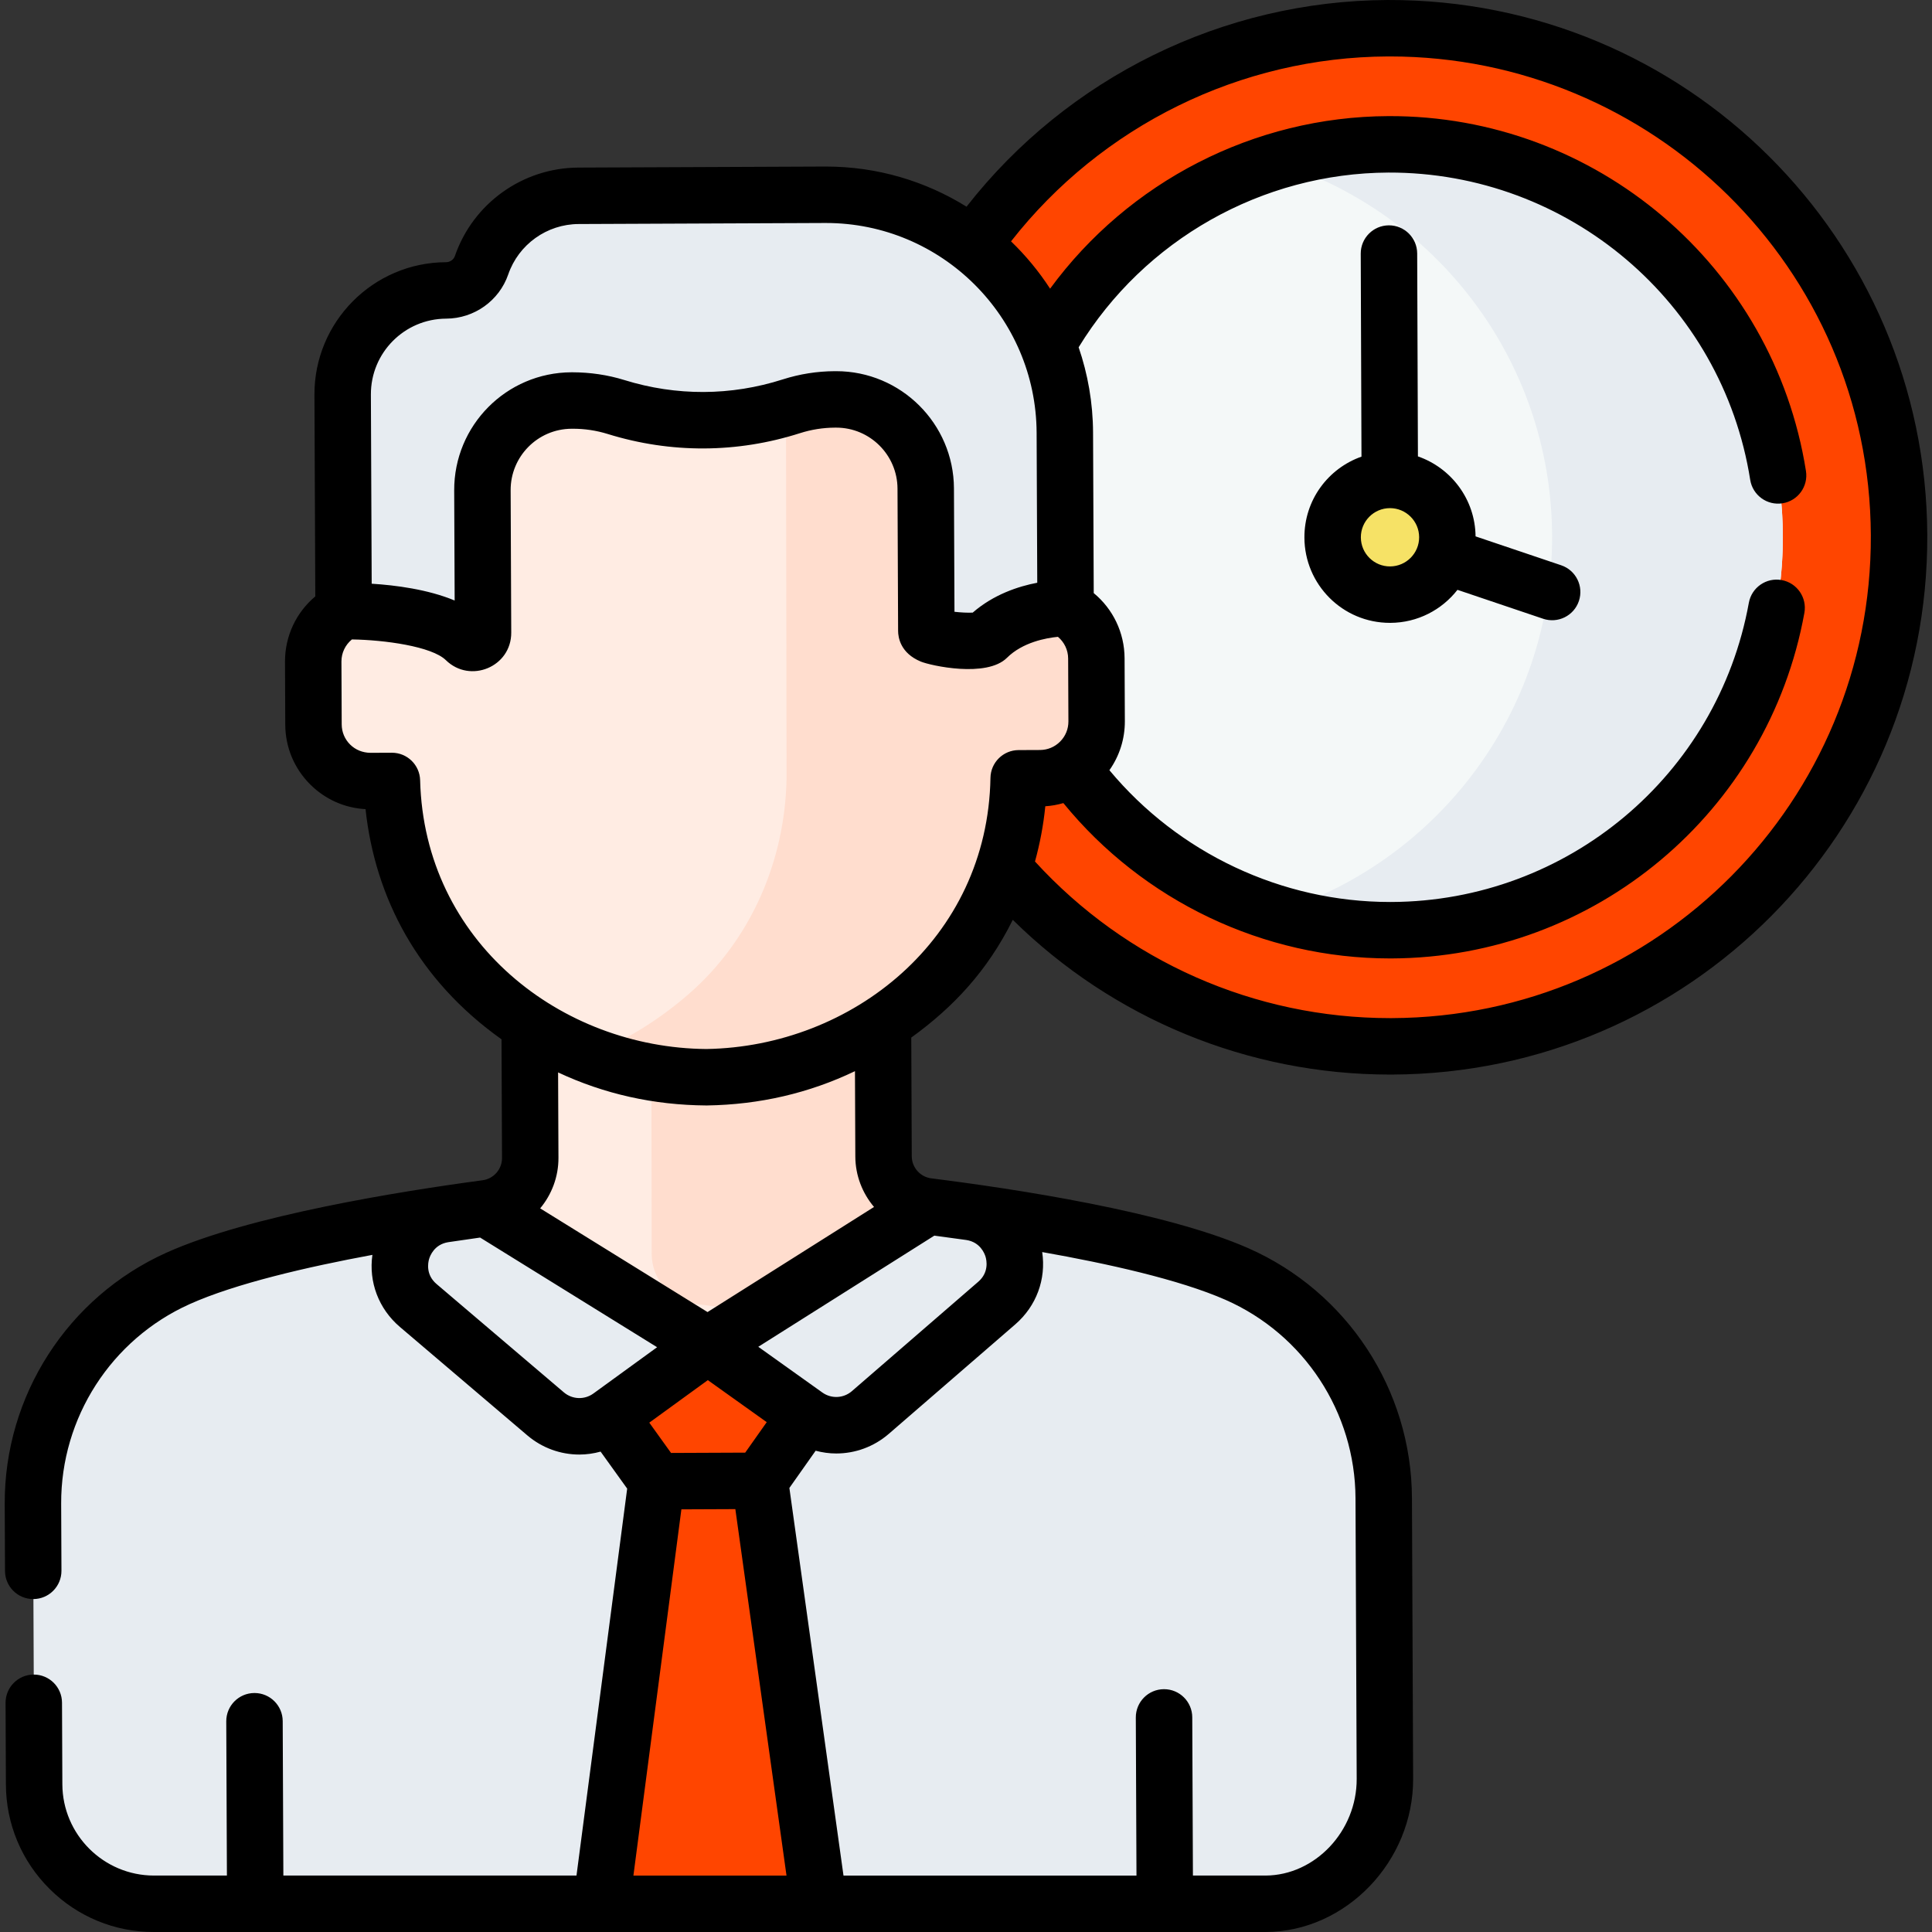 <?xml version="1.0" encoding="UTF-8"?> <svg xmlns="http://www.w3.org/2000/svg" id="Capa_1" height="512px" viewBox="0 0 512 512" width="512px" class=""><rect x="0" y="0" width="512" height="512" fill="#333333" stroke="none"/> <g> <g> <g> <g> <g> <g> <circle cx="368.355" cy="142.395" fill="#eab14d" r="134.895" data-original="#EAB14D" class="" style="fill:#FF4500" data-old_color="#eab14d"></circle> <circle cx="368.355" cy="142.395" fill="#f4f8f8" r="104.123" data-original="#F4F8F8" class=""></circle> <path d="m367.916 38.273c-10.484.044-20.596 1.643-30.127 4.565 42.417 13.019 73.336 52.412 73.533 99.118.198 47.021-30.806 86.888-73.556 99.996 9.807 3.01 20.229 4.611 31.028 4.565 57.505-.243 103.925-47.056 103.683-104.561-.243-57.505-47.056-103.925-104.561-103.683z" fill="#e7ecf1" data-original="#E7ECF1" class="" style="fill:#E7ECF1"></path> <circle cx="368.355" cy="142.395" fill="#f6e266" r="15.201" data-original="#F6E266"></circle> </g> <g> <g> <g> <g> <g> <g> <g> <g> <g> <g> <g> <g> <path d="m245.888 319.693c-6.684-.839-11.709-6.5-11.737-13.236l-.258-61.276-93.625.395.258 61.276c.028 6.736-4.949 12.44-11.625 13.335 0 0-17.288 59.086 58.742 58.765s58.245-59.259 58.245-59.259z" fill="#ffece3" data-original="#FFECE3" class=""></path> <path d="m172.706 332.335c.028 6.736 5.053 12.397 11.737 13.236 13.814 1.733 37.498 5.136 57.88 10.203 9.433-16.618 3.565-36.081 3.565-36.081-6.684-.839-11.709-6.5-11.737-13.236l-.258-61.276-61.315.259z" fill="#ffddce" data-original="#FFDDCE" class=""></path> <path d="m275.448 159.512-5.663.024-.095-22.547c-.095-22.446-9.401-44.157-26.472-58.73-13.383-11.426-32.171-21.369-56.933-21.541-24.76.381-43.463 10.482-56.75 22.021-16.947 14.717-26.07 36.506-25.976 58.951l.067 15.897.028 6.65-5.663.024c-8.303.035-15.005 6.794-14.97 15.097l.07 16.66c.035 8.303 6.794 15.005 15.097 14.97l5.686-.024c.56 21.817 9.818 42.779 26.442 56.971 13.384 11.426 32.171 21.369 56.933 21.541 24.76-.381 43.463-10.482 56.75-22.021 16.504-14.332 25.584-35.372 25.961-57.192l5.686-.024c8.303-.035 15.005-6.794 14.97-15.097l-.07-16.66c-.036-8.302-6.795-15.005-15.098-14.97z" fill="#ffece3" data-original="#FFECE3" class=""></path> <path d="m290.545 174.483c-.035-8.303-6.794-15.005-15.097-14.97l-5.663.024-.095-22.547c-.095-22.446-9.401-44.156-26.472-58.73-9.102-7.771-20.707-14.853-34.988-18.644l.216 146.649c-.376 21.821-9.456 42.86-25.961 57.192-7.171 6.228-15.924 12.034-26.352 16.122 9.082 3.56 19.433 5.818 31.116 5.899 24.76-.381 43.463-10.482 56.75-22.021 16.504-14.332 25.584-35.372 25.961-57.192l5.686-.024c8.303-.035 15.005-6.794 14.97-15.097z" fill="#ffddce" data-original="#FFDDCE" class=""></path> <path d="m335.373 504.5c17.545-.074 31.708-15.598 31.634-33.143l-.314-74.361c-.109-25.744-15.359-49.012-38.921-59.384-21.451-9.442-61.949-15.417-81.884-17.919l-58.339 36.831-58.649-36.338c-19.914 2.67-60.36 8.986-81.73 18.608-23.474 10.57-38.527 33.966-38.419 59.71l.314 74.361c.074 17.545 14.357 31.708 31.902 31.634z" fill="#8c9ba6" data-original="#8C9BA6" class="" style="fill:#E7ECF1" data-old_color="#8c9ba6"></path> <g> <path d="m366.693 396.996c-.109-25.744-15.359-49.012-38.921-59.384-21.451-9.442-61.949-15.417-81.884-17.919l-44.658 28.194c20.991 3.16 48.644 8.36 65.098 15.603 23.562 10.372 38.812 33.64 38.921 59.384l.314 74.361c.01 2.475-.272 4.908-.798 7.265h30.609c17.545-.074 31.708-15.598 31.634-33.143z" fill="#7c8b96" data-original="#7C8B96" class="" style="fill:#E7ECF1" data-old_color="#7c8b96"></path> </g> </g> </g> </g> </g> </g> </g> <path d="m218.613 51.634-65.294.275c-11.919.05-22.017 7.734-25.692 18.4-1.378 3.998-5.177 6.654-9.405 6.671-15.196.064-27.462 12.434-27.398 27.63l.242 57.372s24.141-.389 32.341 7.63c1.724 1.686 4.619.48 4.609-1.931l-.159-37.715c-.055-13.095 10.516-23.756 23.611-23.811l.285-.001c3.923-.017 7.805.572 11.519 1.725 7.066 2.193 14.379 3.495 21.777 3.463l2.93-.012c7.399-.031 14.7-1.395 21.747-3.647 3.704-1.184 7.581-1.805 11.504-1.822l.285-.001c13.095-.055 23.756 10.516 23.811 23.611l.159 37.715c.01 2.411 14.381 3.545 16.09 1.844 8.132-8.087 20.811-7.854 20.811-7.854l-.196-46.498c-.146-34.966-28.611-63.191-63.577-63.044z" fill="#aa8080" data-original="#AA8080" class="" style="fill:#E7ECF1" data-old_color="#aa8080"></path> <path d="m282.191 114.678c-.147-34.966-28.612-63.192-63.578-63.044l-10.395.044.083 56.436c.475-.143.953-.28 1.426-.431 3.704-1.184 7.581-1.805 11.504-1.822l.285-.001c13.095-.055 23.756 10.516 23.811 23.611l.159 37.715c.01 2.411 14.381 3.545 16.09 1.844 8.132-8.087 20.811-7.854 20.811-7.854z" fill="#9d6b6b" data-original="#9D6B6B" class="" style="fill:#E7ECF1" data-old_color="#9d6b6b"></path> </g> <path d="m110.847 345.957 33.741 28.715c4.857 4.134 11.913 4.405 17.074.656l25.886-18.804-58.648-36.338c-3.232.433-7.006.963-11.151 1.587-11.72 1.764-15.928 16.503-6.902 24.184z" fill="#7c8b96" data-original="#7C8B96" class="" style="fill:#E7ECF1" data-old_color="#7c8b96"></path> <path d="m264.157 345.311-33.498 28.998c-4.822 4.175-11.876 4.505-17.068.8l-26.044-18.585 58.339-36.831c3.236.406 7.014.904 11.164 1.493 11.736 1.665 16.069 16.367 7.107 24.125z" fill="#7c8b96" data-original="#7C8B96" class="" style="fill:#E7ECF1" data-old_color="#7c8b96"></path> <path d="m187.548 356.524-25.886 18.804 12.354 17.2 27.368-.115 12.208-17.303z" fill="#fb636f" data-original="#FB636F" class="active-path" style="fill:#FF4500" data-old_color="#fb636f"></path> </g> <path d="m217.03 504.5-15.646-112.087-27.368.115-14.669 111.972z" fill="#fc8086" data-original="#FC8086" class="" style="fill:#FF4500" data-old_color="#fc8086"></path> </g> </g> </g> </g> </g> </g> </g> <g> <g> <g> <path d="m413.728 149.804-22.686-7.658c-.103-9.819-6.471-18.147-15.277-21.197l-.197-53.78c-.015-4.121-3.361-7.452-7.479-7.452-.009 0-.018 0-.028 0-4.131.015-7.467 3.376-7.452 7.506l.197 53.791c-8.847 3.121-15.166 11.511-15.124 21.465.052 12.379 10.071 22.586 22.678 22.586h.099c7.224-.031 13.65-3.457 17.784-8.752l22.699 7.662c3.896 1.315 8.151-.763 9.478-4.694 1.323-3.912-.779-8.156-4.692-9.477zm-45.331.304c-4.204.031-7.737-3.372-7.756-7.691-.018-4.268 3.421-7.738 7.69-7.756h.033c4.244 0 7.706 3.444 7.724 7.691.017 4.259-3.433 7.738-7.691 7.756z" data-original="#000000" class=""></path> <path d="m268.399 243.763c26.568 26.208 62.352 41.007 99.959 41.007.202 0 .404 0 .606-.001 78.691-.331 142.116-64.282 141.784-142.984-.33-78.449-63.967-142.033-142.984-141.784-43.664.184-84.847 20.531-111.625 54.773-10.834-6.735-23.599-10.637-37.257-10.637-.1 0-.203 0-.303 0l-65.299.275c-14.77.062-27.925 9.484-32.734 23.444-.335.97-1.285 1.625-2.367 1.63-19.297.082-34.929 15.847-34.848 35.143l.225 53.42c-5.065 4.246-8.057 10.543-8.029 17.333l.07 16.661c.025 6.013 2.391 11.657 6.662 15.892 3.952 3.919 9.098 6.197 14.61 6.494 2.526 23.453 13.907 45.272 36.036 60.999l.133 31.458c.013 2.963-2.196 5.496-5.138 5.892-.001 0-.002 0-.003 0-21.893 2.935-61.893 9.332-83.815 19.204-26.139 11.77-42.951 37.899-42.83 66.566l.075 17.774c.018 4.12 3.362 7.448 7.479 7.447h.032c4.131-.018 7.465-3.38 7.447-7.511l-.075-17.774c-.096-22.766 13.255-43.516 34.014-52.864 12.13-5.462 31.234-9.876 48.465-13.067-1.017 7.174 1.64 14.29 7.299 19.106l33.744 28.718c3.977 3.384 8.88 5.094 13.798 5.093 1.894 0 3.787-.27 5.634-.779l7.044 9.808-13.433 102.541h-77.683l-.173-40.928c-.018-4.12-3.362-7.447-7.479-7.447-.01 0-.021 0-.032 0-4.131.018-7.465 3.38-7.447 7.511l.172 40.865h-19.216c-.035 0-.069 0-.104 0-13.346 0-24.233-10.83-24.29-24.189l-.091-21.629c-.018-4.12-3.362-7.447-7.479-7.447-.01 0-.021 0-.032 0-4.131.018-7.465 3.38-7.447 7.511l.091 21.629c.044 10.484 4.169 20.323 11.613 27.705 7.404 7.342 17.211 11.379 27.601 11.379h.169 294.463c21.278-.09 39.176-18.709 39.084-40.657l-.314-74.367c-.121-28.667-17.152-54.653-43.39-66.203-22.004-9.686-62.057-15.746-83.974-18.496-.001 0-.002 0-.003 0-2.945-.372-5.175-2.885-5.187-5.848l-.132-31.458c11.121-8.047 20.147-17.611 26.904-31.208zm99.428-228.804c.185-.001.368-.001.552-.001 69.2 0 127.111 55.762 127.411 126.89.297 70.425-56.455 127.665-126.889 127.963-.183.001-.359.001-.541.001-35.884 0-69.919-15.063-94.077-41.504 1.306-4.752 2.238-9.644 2.733-14.638 1.64-.102 3.238-.4 4.788-.844 21.123 25.903 53.013 41.17 86.565 41.17.155 0 .311 0 .466-.001 53.778-.227 99.764-38.74 109.346-91.575.737-4.064-1.96-7.957-6.024-8.694-4.063-.742-7.957 1.96-8.694 6.024-8.296 45.744-48.12 79.089-94.691 79.286-.136 0-.267.001-.403.001-28.734 0-56.066-12.936-74.363-34.924 2.666-3.787 4.112-8.284 4.092-13.009l-.071-16.661c-.029-6.79-3.074-13.061-8.175-17.265l-.18-42.546c-.033-7.907-1.388-15.502-3.821-22.598 17.436-28.506 48.584-46.162 82.105-46.303 47.764-.132 88.446 34.47 95.869 81.43.643 4.067 4.461 6.865 8.555 6.22 4.08-.645 6.865-4.475 6.22-8.555-8.571-54.215-55.648-94.311-110.707-94.053-35.576.15-68.827 17.39-89.604 45.73-2.967-4.57-6.442-8.777-10.351-12.541 23.97-30.634 60.821-48.839 99.889-49.003zm-249.586 69.485c7.433-.031 14.042-4.738 16.446-11.715 2.74-7.955 10.238-13.323 18.655-13.359l65.299-.275h.239c30.679 0 55.704 24.894 55.834 55.603l.168 39.734c-4.993.95-11.553 3.095-17.102 7.916-1.277.069-3.165-.024-4.836-.218l-.138-32.702c-.073-17.155-14.052-31.061-31.197-31.061-.044 0-.089 0-.133 0l-.279.001c-4.667.02-9.293.752-13.751 2.177-13.753 4.396-28.209 4.445-41.965.177-4.471-1.387-9.106-2.047-13.775-2.061l-.278.001c-17.239.073-31.133 14.082-31.061 31.324l.123 29.158c-7.093-2.966-15.743-4.063-21.99-4.453l-.211-50.126c-.048-11.071 8.877-20.074 19.952-20.121zm31.185 284.543-33.744-28.717c-2.88-2.451-2.247-5.642-1.985-6.562.261-.913 1.394-3.912 5.06-4.514 3.132-.474 5.997-.885 8.479-1.228l46.903 29.061-16.845 12.237c-.001 0-.001.001-.002.001s-.001.001-.002.002l-.03.022c-2.378 1.724-5.599 1.6-7.834-.302zm98.18-41.53c2.484.322 5.353.71 8.488 1.157 3.671.57 4.83 3.56 5.098 4.471.27.918.93 4.104-1.929 6.579l-33.501 29.001c-2.219 1.921-5.439 2.072-7.829.367l-.031-.022s-.001-.001-.001-.001-.001 0-.001-.001l-16.949-12.095zm-50.115 57.505-19.658.083-5.765-8.027 15.513-11.269 15.608 11.138zm-16.916 15.03 14.3-.06 13.556 97.11h-40.57zm178.648-2.953.314 74.367c.058 13.84-11.019 25.58-24.157 25.635h-19.244l-.176-41.945c-.018-4.12-3.362-7.447-7.479-7.447-.01 0-.021 0-.032 0-4.131.018-7.465 3.38-7.447 7.511l.176 41.882h-77.643l-14.34-102.722 6.961-9.866c1.793.478 3.628.731 5.463.731 4.978 0 9.939-1.752 13.934-5.211l33.501-29c5.618-4.864 8.215-12.002 7.138-19.167 17.257 3.046 36.398 7.298 48.574 12.657 20.835 9.171 34.361 29.809 34.457 52.575zm-132.554-90.547c.022 5.054 1.881 9.727 4.957 13.364l-44.121 27.855-44.354-27.482c3.045-3.663 4.865-8.351 4.844-13.405l-.095-22.624c12.186 5.713 25.322 8.66 39.291 8.757h.051c.039 0 .077 0 .116-.001 13.969-.215 27.079-3.273 39.216-9.088zm-39.459-28.493c-38.456-.305-74.772-28.353-75.873-71.231-.104-4.057-3.423-7.287-7.476-7.287-.01 0-.021 0-.032 0l-5.687.024c-2.017-.028-3.919-.769-5.352-2.191-1.433-1.421-2.227-3.315-2.235-5.333l-.07-16.661c-.01-2.31 1.034-4.439 2.776-5.865 8.584.13 21.151 1.826 24.904 5.497 6.426 6.284 17.358 1.782 17.319-7.31l-.159-37.718c-.038-8.89 7.114-16.265 16.173-16.302l.278-.001c3.131-.013 6.259.454 9.272 1.389 16.765 5.202 34.348 5.091 50.953-.215 3.004-.96 6.119-1.454 9.267-1.467l.279-.001h.069c8.919 0 16.195 7.238 16.233 16.166l.159 37.718c.007 1.694.608 5.877 6.013 8.112 2.615 1.081 17.437 4.368 22.831-.996 4.169-4.146 10.413-5.261 13.511-5.563 1.683 1.412 2.697 3.488 2.706 5.745l.071 16.661c.009 2.018-.769 3.919-2.191 5.352-1.421 1.433-3.315 2.227-5.334 2.235l-5.686.024c-4.068.018-7.376 3.283-7.446 7.35-.739 42.771-36.713 71.239-75.273 71.868z" data-original="#000000" class=""></path> </g> </g> </g> </g> </g> </svg> 